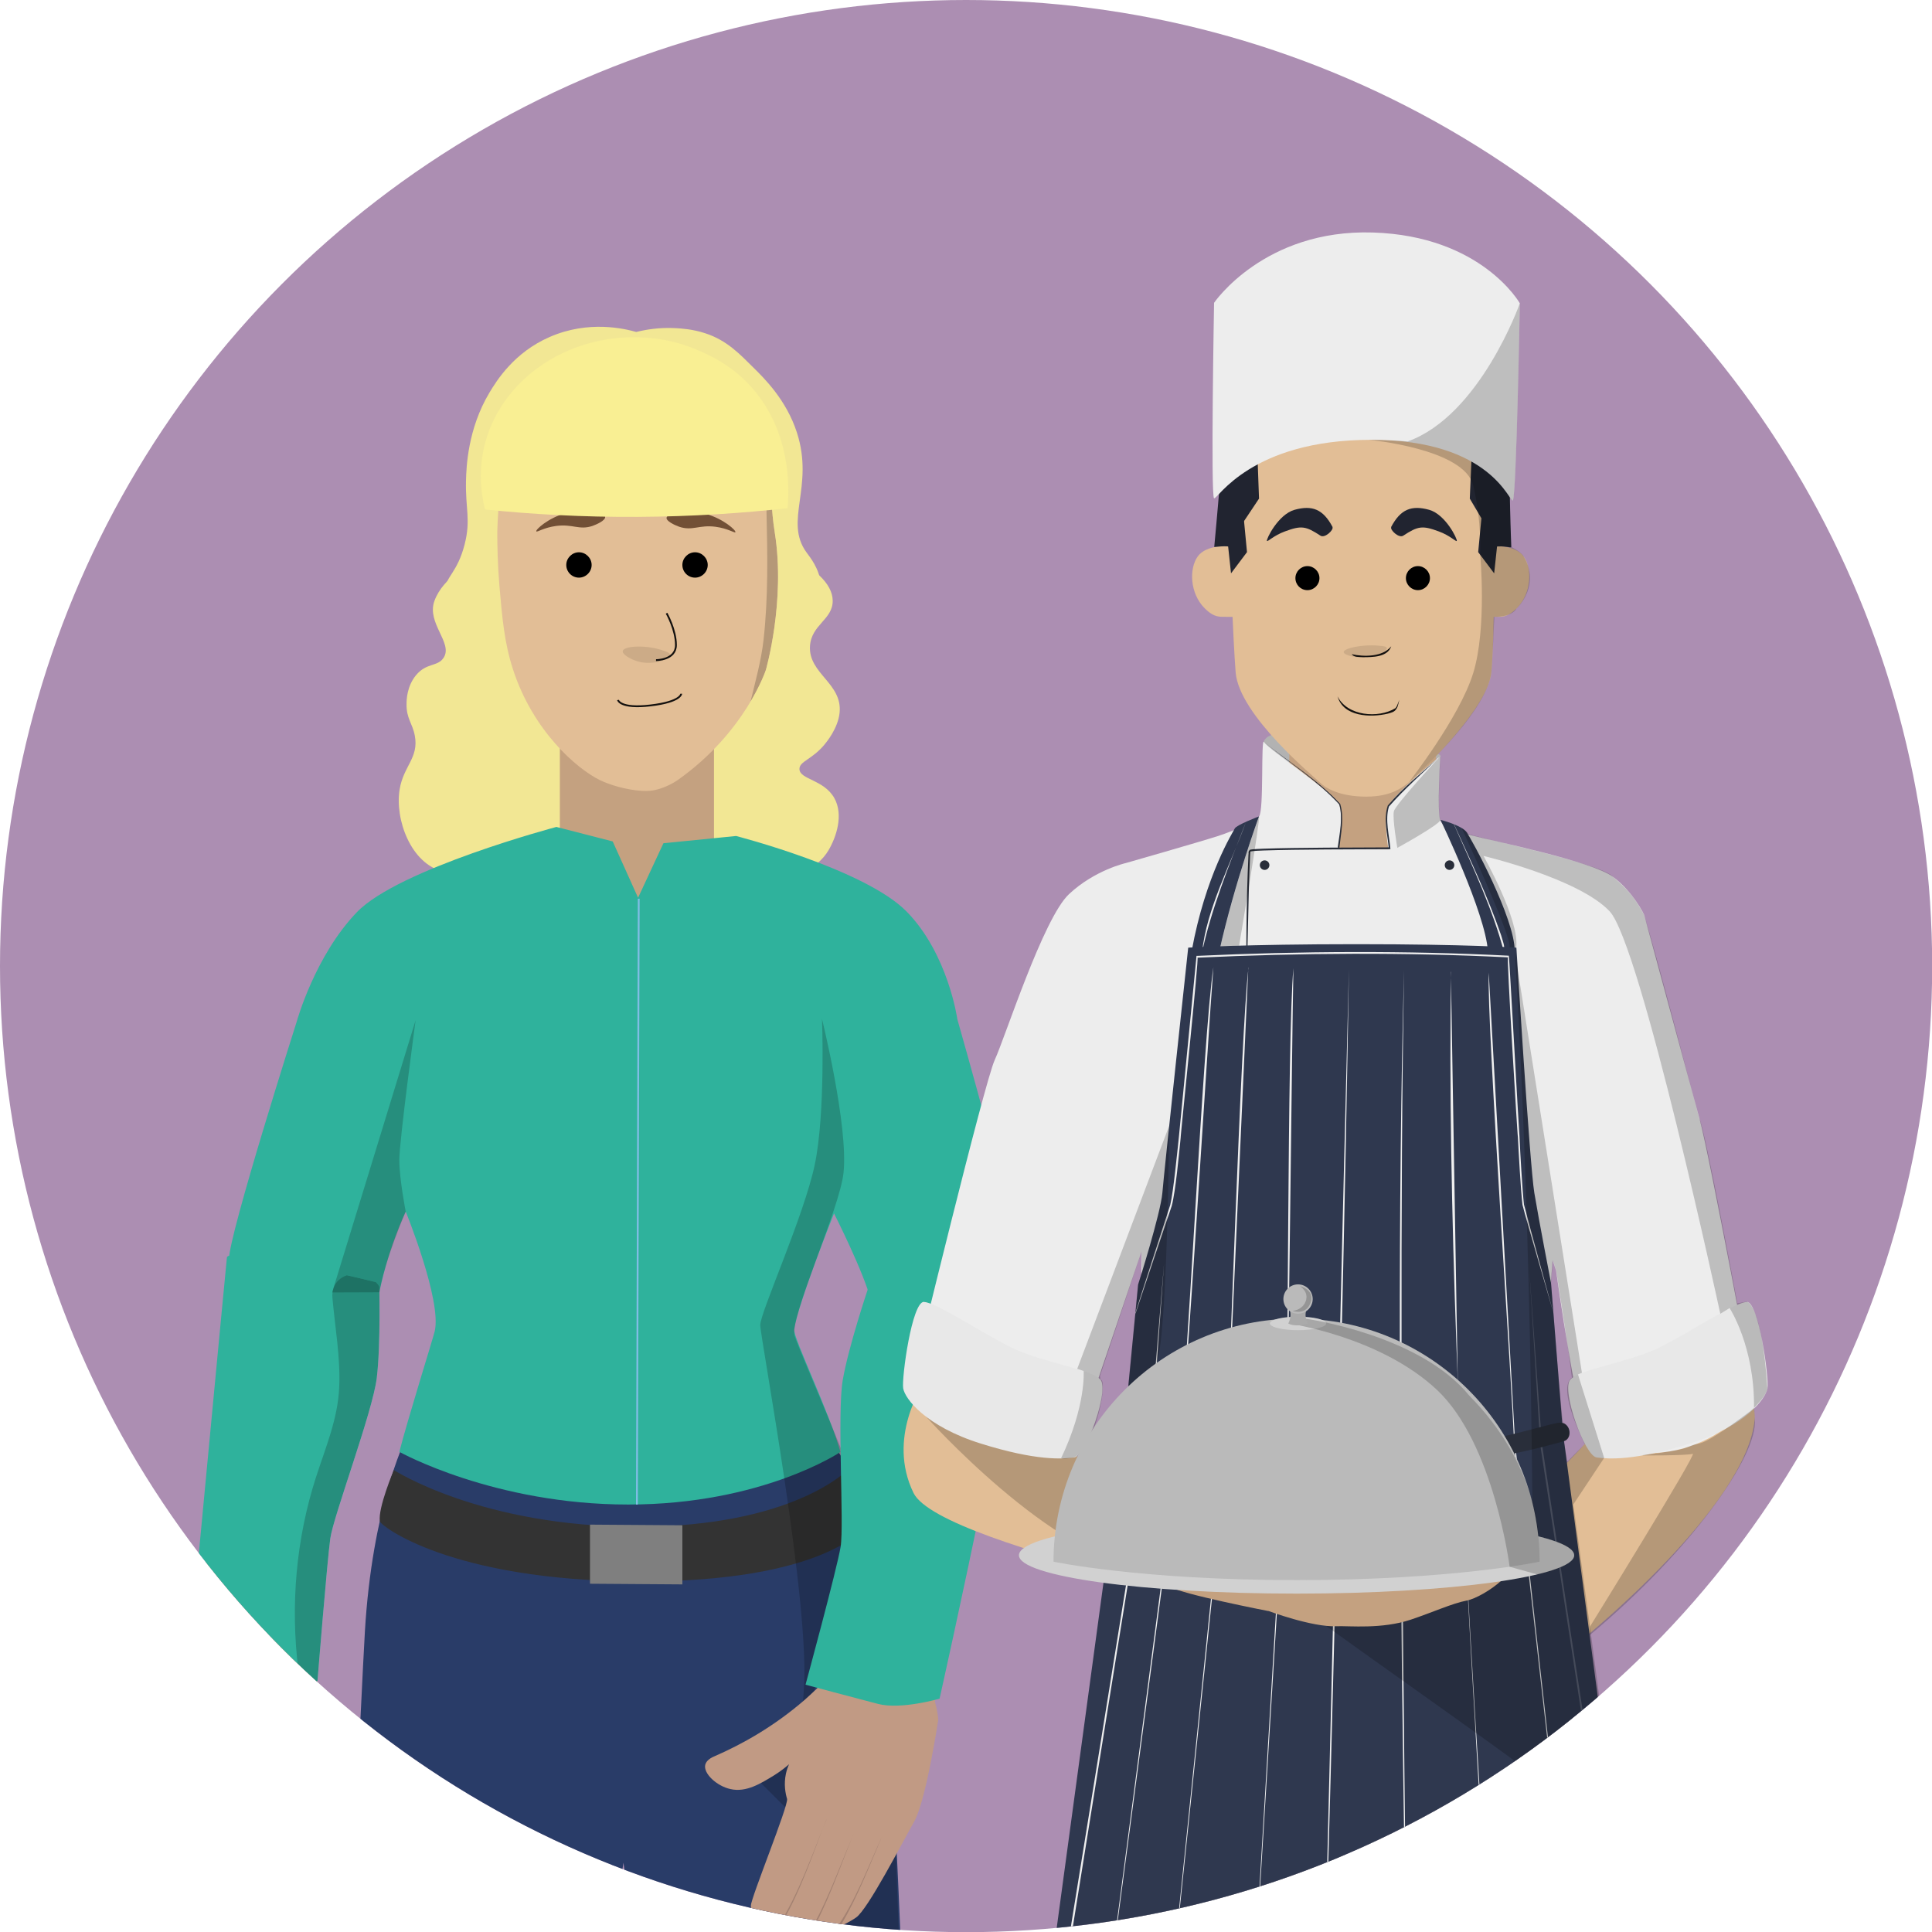 <?xml version="1.0" encoding="UTF-8"?>
<svg xmlns="http://www.w3.org/2000/svg" xmlns:xlink="http://www.w3.org/1999/xlink" viewBox="0 0 117.33 117.33">
  <defs>
    <style>
      .cls-1 {
        fill: #2f384f;
      }

      .cls-2 {
        fill: #ac8eb2;
      }

      .cls-3 {
        fill: #d1d1d1;
      }

      .cls-4 {
        fill: #a38171;
      }

      .cls-5, .cls-6 {
        opacity: .2;
      }

      .cls-5, .cls-7 {
        mix-blend-mode: multiply;
      }

      .cls-8 {
        clip-path: url(#clippath-2);
      }

      .cls-9 {
        fill: #b2b2b2;
      }

      .cls-10 {
        fill: #bababa;
      }

      .cls-11 {
        isolation: isolate;
      }

      .cls-12 {
        fill: #c19a84;
      }

      .cls-13 {
        fill: #292e3a;
      }

      .cls-14 {
        fill: #333;
      }

      .cls-15 {
        clip-path: url(#clippath-1);
      }

      .cls-16 {
        clip-path: url(#clippath-4);
      }

      .cls-17 {
        fill: #f2e794;
      }

      .cls-18 {
        fill: #c4a180;
      }

      .cls-7 {
        opacity: .1;
      }

      .cls-19 {
        fill: #f9ef93;
      }

      .cls-20 {
        fill: #aaa;
      }

      .cls-21 {
        clip-path: url(#clippath);
      }

      .cls-22 {
        fill: #293c68;
      }

      .cls-23 {
        fill: #adadad;
      }

      .cls-24 {
        stroke: #14110f;
      }

      .cls-24, .cls-25, .cls-26 {
        fill: none;
      }

      .cls-24, .cls-26 {
        stroke-miterlimit: 10;
        stroke-width: .11px;
      }

      .cls-27 {
        fill: #2fb29c;
      }

      .cls-28 {
        fill: #e8e8e8;
      }

      .cls-29 {
        clip-path: url(#clippath-3);
      }

      .cls-30 {
        fill: #725036;
      }

      .cls-31 {
        fill: #efefef;
      }

      .cls-32 {
        fill: #14110f;
      }

      .cls-33 {
        fill: #7f7f7f;
      }

      .cls-34 {
        fill: #212430;
      }

      .cls-26 {
        stroke: #80bde5;
      }

      .cls-35 {
        fill: #e2be96;
      }

      .cls-36 {
        fill: #ededed;
      }
    </style>
    <clipPath id="clippath">
      <circle class="cls-25" cx="58.67" cy="58.67" r="58.67"/>
    </clipPath>
    <clipPath id="clippath-1">
      <path class="cls-12" d="m12,100.64l6.25.82s1.25-6.29,1.45-7.59,2.61-7.35,2.89-9.31.25-5.56.25-5.56l-8.88-1.65-1.96,23.29Z"/>
    </clipPath>
    <clipPath id="clippath-2">
      <path class="cls-27" d="m11.43,101.17s1.77,1.03,3.68,1.26,4.17-.34,4.17-.34c0,0,.59-7.32.78-8.67s2.57-7.68,2.82-9.73.15-5.78.15-5.78c0,0-9.17-2.27-9.25-1.54s-2.35,24.8-2.35,24.8Z"/>
    </clipPath>
    <clipPath id="clippath-3">
      <path id="Face-2" data-name="Face" class="cls-35" d="m31.25,25.44c-.99,2.75-1.05,6.89-1.05,6.89,0,.8.02,1.92.13,3.25.17,1.97.3,3.45.82,5.06,1.22,3.77,3.89,6.05,5.27,6.73.57.28,1.61.61,2.6.66.29.01.55,0,.79-.06,0,0,.69-.14,1.35-.6,4.11-2.9,5.35-6.68,5.35-6.68,0,0,1.21-4.17.54-8.36,0,0,0,0,0,0-.23-1.44-.2-2.54-.2-2.8,0-1.24-.47-2.94-1.06-4.2-.44-.94-1.12-2.41-2.7-3.46-1.21-.81-2.69-1.17-4.47-1.17-3.42,0-6.39,1.98-7.38,4.74Z"/>
    </clipPath>
    <clipPath id="clippath-4">
      <path class="cls-12" d="m56.74,103.5l-6.22-1.03s.63-6.38.81-7.68-.37-7.79-.06-9.75,1.38-5.39,1.38-5.39l8.98,1-4.89,22.86Z"/>
    </clipPath>
  </defs>
  <g class="cls-11">
    <g id="Layer_2" data-name="Layer 2">
      <g id="Layer_1-2" data-name="Layer 1">
        <g class="cls-21">
          <circle class="cls-2" cx="58.67" cy="58.67" r="58.67"/>
          <g>
            <path class="cls-17" d="m36.04,53.99c2.87,1.71,3.98,2.43,5.41,2.12,1.63-.35,2.65-1.82,3.18-2.76,0,0,1.38.85,3.82-.21.95-.41,1.53-.93,1.87-1.51.47-.8.92-2.14.35-3.16-.64-1.14-2.11-1.12-2.12-1.77,0-.47.75-.56,1.52-1.48.13-.16.83-1,.92-1.95.17-1.78-1.9-2.36-1.8-4.03.08-1.31,1.39-1.61,1.38-2.76-.01-1.08-1.2-2.03-2.73-2.81-.98-1.28-2.66-3.18-5.24-4.78-1.82-1.12-6.95-4.29-10.31-2.46-2,1.09-2.53,5.1-3.5,13.08-.93,7.6-.38,9.16.46,10.31.49.68.53.44,6.78,4.17Z"/>
            <path class="cls-17" d="m42.61,28.89l-12.3.91-1.7,4.46s-1.7.77-2.23,2.24c-.48,1.34,1.13,2.54.57,3.43-.36.58-1.04.29-1.69,1.08-.55.67-.57,1.49-.57,1.73-.02.89.36,1.18.5,1.93.26,1.35-.69,1.85-.92,3.27-.3,1.82.68,4.52,2.65,4.99,1.8.42,3.01-.3,3.01-.3,0,0-.36,2.1,2.19,2.95,2.55.85,3.93-1.59,3.93-1.59,1.8.71,3.61,1.41,5.41,2.12"/>
            <path class="cls-30" d="m28.56,31.1s2.53.43,4.5-.81,2.29-3.13,2.29-3.13c0,0,.97,3.68,5.66,3.97,4.69.29,6.73-1.11,6.73-1.11l-4.28-5.24-5.2-2.3-3.88.22-5.06,3.45-.75,4.96Z"/>
            <g>
              <g>
                <path class="cls-12" d="m12,100.64l6.25.82s1.25-6.29,1.45-7.59,2.61-7.35,2.89-9.31.25-5.56.25-5.56l-8.88-1.65-1.96,23.29Z"/>
                <g class="cls-15">
                  <g class="cls-6">
                    <path d="m13.57,81.61c1.56.83,3.24.68,4.87,1.21,1.52.5,1.93,2.35,2.63,3.62.86,1.55,3.06.45,2.74-1.16-.19-.95-.24-1.95-.11-2.91l-2.95-.4c.1,3.61-.86,7.07-1.86,10.5-.87,2.99-2.01,7.03.09,9.75.5.65,1.59.52,2.12,0,.64-.63.49-1.48,0-2.12-.34-.44-.26-1.26-.26-1.77,0-.78.07-1.55.22-2.32.31-1.56.83-3.08,1.25-4.61.86-3.07,1.52-6.22,1.43-9.43-.05-1.61-2.7-2.14-2.95-.4-.21,1.54-.2,2.98.11,4.51l2.74-1.16c-.91-1.65-1.49-3.54-3.25-4.51-1.66-.92-3.68-.53-5.32-1.4s-3.22,1.68-1.51,2.59h0Z"/>
                  </g>
                </g>
              </g>
              <g>
                <path class="cls-12" d="m19.38,106.67c.02.18.03.38,0,.61-.06.66-.32,1.16-.51,1.46-.2.39.36,6.37.23,6.84-.15.53-.96,1.06-2.3,1.27-1.34.21-3.49-1.74-4.03-2.43-.54-.69-1.36-5.13-1.68-6.6-.32-1.47.4-6.34.4-6.34,0,0,1.05-2.92,3.41-2.53,2.35.4,3.83,2.19,3.83,2.19.26.5.55,1.01.88,1.54,1.33,2.11,2.86,3.69,4.24,4.86.38.31.41.55.41.67-.03.55-1.04,1.04-1.89.98-.98-.07-1.68-.87-2.3-1.58-.31-.36-.53-.68-.68-.92Z"/>
                <path class="cls-4" d="m14.41,109.62c.26,2.3.33,4.76.97,6.96-.16-.05-.13-.14-.18-.21-.52-2.21-.58-4.5-.79-6.76h0Z"/>
                <path class="cls-4" d="m16.24,109.26c.22,2.35.3,4.76.93,7.04.04.13.14.32.22.31l.03.1c-.27-.02-.27-.25-.34-.38-.6-2.3-.65-4.72-.84-7.08h0Z"/>
                <path class="cls-4" d="m12.71,109.25c.28,2.03.4,4.22,1.05,6.15-.21-.1-.18-.24-.24-.36-.46-1.89-.59-3.85-.81-5.78h0Z"/>
              </g>
            </g>
            <path class="cls-17" d="m27.1,35.7c-.06-.64.68-.92,1.12-2.65.38-1.5.04-2.14.08-3.85.02-.82.1-3.14,1.42-5.35.45-.75,1.5-2.44,3.65-3.38,2.39-1.05,4.59-.5,5.27-.31.57-.14,1.41-.29,2.42-.23.32.02,1.02.06,1.77.31,1.33.43,2.12,1.29,2.92,2.08.66.65,2.01,1.97,2.65,3.96,1.06,3.3-.81,5.36.58,7.27.21.29.76.94.88,1.92,0,0,.1.78-.15,1.54-.93,2.76-22.29,2.09-22.62-1.31Z"/>
            <g>
              <path class="cls-22" d="m57.52,180.17c-.82-3.71-2.86-72.49-3.86-81.09-1-8.65-2.75-10.91-2.75-10.91l-26.33-.66s-1.98,4.08-2.42,11.57c-.44,7.49-3.53,77.12-3.75,79.65,0,0,.86,1.22,4.63,1.43,3.86.22,5.18-.99,5.18-.99.22-2.64,9.64-66.05,9.64-66.05,0,0,9.3,64.86,9.75,67.59,0,0,1.65,1.43,5.62.99s4.3-1.54,4.3-1.54Z"/>
              <path class="cls-14" d="m23.91,89.27s5.3,3.45,14.78,3.45,12.78-3.45,12.78-3.45c0,0,1.1,2.09,1.1,3.31,0,.22-2.53,3.51-13.88,3.46-11.35-.05-15.6-3.4-15.62-3.65-.13-.8.85-3.12.85-3.12Z"/>
              <polygon class="cls-33" points="35.83 92.59 35.83 96.18 41.44 96.22 41.44 92.63 35.83 92.59"/>
              <path class="cls-6" d="m50.47,112.53l3.81,69.04s-2.16.26-3.31.23c6.22,2.01,7.58,3.56,7.58,3.56,0,0,.43-.87.69-1.1s3.46.1,5.11,1.31,1.26,3.62,1.26,3.62l1.22-.26s-.28-3.25-.86-3.92c-.52-.75-4.05-1.42-4.69-1.69-.24-.05-.73-.11-.73-.11.16.06-2.23-.59-3.36-2.59.22-.22.22,0,.33-.44-.77-4.41-3.35-73.65-3.35-73.65l-8.88.83,5.18,5.18Z"/>
              <path class="cls-6" d="m37.86,113.13s-11.18,62.41-15.33,67c.85.15,2.35,0,2.35,0,0,0,.37,2.02-.51,4.33s-6.32,2-6.32,2l-.71-1.48s-3.43-.52-5.09.81-2.08,3.32-2.08,3.32l6.18.54,11.26-.96.04-2.98-.2-.15.35-6.06.42-.33,9.64-66.05Z"/>
              <polygon class="cls-18" points="34 44.06 34 52.32 38.85 58.71 43.36 52.54 43.36 44.06 34 44.06"/>
              <path class="cls-27" d="m24.25,88.18c.49-1.92,2.03-6.84,2.15-7.33.44-1.87-1.76-7.27-1.76-7.27,0,0-1.16,2.37-1.71,5.45,0,.66-9.03-.99-9.03-2.53s4.13-14.49,4.13-14.49c0,0,1.1-3.97,3.64-6.61s12.12-5.18,12.12-5.18l3.42.88,1.54,3.42,1.54-3.31,4.41-.44s7.83,2.01,10.36,4.59c2.53,2.58,3.08,6.54,3.08,6.54,0,0,3.69,12.94,3.8,14.93s-8.7,2.64-9.03,2.2c-.44-1.76-2.26-5.34-2.26-5.34,0,0-2.2,5.51-2.42,7.05-.07.47,2.15,5.05,2.81,7.44,0,0-4.74,3.19-12.89,3.19s-13.88-3.19-13.88-3.19Z"/>
              <path class="cls-25" d="m55.05,55.36c2.53,2.58,3.08,6.54,3.08,6.54l2.64,11.57-8.26,3.86-1.87-3.64s-2.2,5.51-2.42,7.05,5.18,17.96,4.74,19.17c-.99,1.76-11.35,2.2-12.23,2.2s-2.86-3.97-2.86-3.97c0,0-2.42,4.08-3.19,4.08s-6.83,1.54-12.56-2.53c-.72-.9,3.84-16.91,4.3-18.84s-1.76-7.27-1.76-7.27l-1.1,3.97-8.81-4.52,3.31-11.02s1.1-3.97,3.64-6.61,12.12-5.18,12.12-5.18l3.42.88,1.54,3.42,1.54-3.31,4.41-.44s7.83,2.01,10.36,4.59Z"/>
              <line class="cls-26" x1="38.79" y1="54.58" x2="38.68" y2="91.37"/>
              <path class="cls-5" d="m49.92,61.85s.22,5.74-.44,8.88c-.66,3.13-3.31,8.97-3.31,9.74s3.08,17.08,2.64,22.25c-.44,5.18,3.31-9.59,3.75-10.14s-3.97-10.36-4.3-11.46,2.75-7.71,2.97-9.92c.29-2.85-1.32-9.36-1.32-9.36Z"/>
              <g>
                <path class="cls-27" d="m11.43,101.17s1.77,1.03,3.68,1.26,4.17-.34,4.17-.34c0,0,.59-7.32.78-8.67s2.57-7.68,2.82-9.73.15-5.78.15-5.78c0,0-9.17-2.27-9.25-1.54s-2.35,24.8-2.35,24.8Z"/>
                <g class="cls-8">
                  <g class="cls-6">
                    <path d="m20.19,78.84c.16,1.8.49,3.6.41,5.41-.08,1.9-.82,3.64-1.4,5.43-1.22,3.77-1.57,7.81-1.08,11.74.1.83.63,1.52,1.53,1.53.75,0,1.63-.71,1.53-1.53-.5-4-.07-7.91,1.25-11.73.61-1.78,1.16-3.54,1.24-5.44s-.25-3.62-.41-5.41c-.17-1.95-3.24-1.97-3.07,0h0Z"/>
                  </g>
                </g>
              </g>
              <path class="cls-5" d="m23.04,78.48c.33-1.98,1.6-4.9,1.6-4.9,0,0-.39-1.98-.39-3.14s.99-8.48.99-8.48l-5.07,16.53"/>
              <g>
                <path id="Face" class="cls-35" d="m31.25,25.44c-.99,2.75-1.05,6.89-1.05,6.89,0,.8.02,1.92.13,3.25.17,1.97.3,3.45.82,5.06,1.22,3.77,3.89,6.05,5.27,6.73.57.28,1.61.61,2.6.66.29.01.55,0,.79-.06,0,0,.69-.14,1.35-.6,4.11-2.9,5.35-6.68,5.35-6.68,0,0,1.21-4.17.54-8.36,0,0,0,0,0,0-.23-1.44-.2-2.54-.2-2.8,0-1.24-.47-2.94-1.06-4.2-.44-.94-1.12-2.41-2.7-3.46-1.21-.81-2.69-1.17-4.47-1.17-3.42,0-6.39,1.98-7.38,4.74Z"/>
                <g class="cls-29">
                  <g class="cls-6">
                    <path d="m46.55,31.08c.06,2.59.11,5.2-.18,7.78s-1.42,4.95-1.21,7.49c.07.81.64,1.5,1.5,1.5.76,0,1.57-.69,1.5-1.5-.11-1.29.23-2.48.54-3.72s.53-2.5.67-3.77c.29-2.58.24-5.19.18-7.78-.04-1.93-3.04-1.93-3,0h0Z"/>
                  </g>
                </g>
              </g>
              <path id="Face-3" data-name="Face" class="cls-25" d="m31.25,25.44c-.99,2.75-.99,7.82-.99,7.82,0,0,.17,5.07.33,7.05.22,2.75,5.07,6.72,5.4,7.05s1.23.88,2.93.88,2.36-.66,2.69-.88,5.07-4.63,5.29-7.05.11-7.05.11-7.05c0,0,.22-4.63-1.21-7.93s-3.75-4.63-7.16-4.63-6.39,1.98-7.38,4.74Z"/>
              <path id="Nose" class="cls-24" d="m40.48,37.24s.57,1,.57,1.93-1.21.92-1.21.92"/>
              <g id="Eye_L" data-name="Eye L">
                <circle cx="42.21" cy="34.31" r=".72"/>
                <path d="m42.21,35.08c-.43,0-.77-.35-.77-.77s.35-.77.77-.77.77.35.77.77-.35.77-.77.77Zm0-1.43c-.36,0-.66.3-.66.66s.3.66.66.66.66-.3.66-.66-.3-.66-.66-.66Z"/>
              </g>
              <g id="Eye_R" data-name="Eye R">
                <circle cx="35.16" cy="34.31" r=".72"/>
                <path d="m35.16,35.08c-.43,0-.77-.35-.77-.77s.35-.77.77-.77.77.35.77.77-.35.77-.77.77Zm0-1.43c-.36,0-.66.3-.66.66s.3.66.66.66.66-.3.66-.66-.3-.66-.66-.66Z"/>
              </g>
              <path id="Eyebrow_L" data-name="Eyebrow L" class="cls-30" d="m40.48,31.44c-.03.2.46.44.77.55.81.27,1.19-.13,2.2,0,.76.1,1.17.4,1.21.33.06-.1-.72-.81-1.76-1.1-1.12-.31-2.38-.08-2.42.22Z"/>
              <path id="Eyebrow_R" data-name="Eyebrow R" class="cls-30" d="m36.75,31.39c.03.2-.46.44-.77.55-.81.27-1.19-.13-2.2,0-.76.1-1.17.4-1.21.33-.06-.1.72-.81,1.76-1.1,1.12-.31,2.38-.08,2.42.22Z"/>
              <path class="cls-7" d="m40.69,39.75c-.02-.12-.28-.2-.53-.28-1-.32-2.29-.24-2.34.07-.04.21.5.51.92.63.95.27,1.99-.16,1.95-.41Z"/>
              <path class="cls-24" d="m37.53,42.51s.11.55,1.98.33,1.86-.71,1.86-.71"/>
            </g>
            <g>
              <g>
                <path class="cls-12" d="m56.74,103.5l-6.22-1.03s.63-6.38.81-7.68-.37-7.79-.06-9.75,1.38-5.39,1.38-5.39l8.98,1-4.89,22.86Z"/>
                <g class="cls-16">
                  <g class="cls-6">
                    <path d="m60.02,81.93c-1.87.37-3.73-.67-5.64-.18s-2.96,2.09-4.27,3.37l2.36,1.82c.65-1.22,1.12-2.51,1.33-3.88.29-1.88-2.26-2.67-2.89-.8-1.04,3.09-1.29,6.37-1.36,9.61-.03,1.56.03,3.14-.15,4.7-.09.77-.26,1.52-.48,2.26-.16.52-.31,1.22-.78,1.55-1.57,1.1-.07,3.7,1.51,2.59,2.78-1.94,2.83-6.29,2.87-9.33.04-3.58.12-7.15,1.28-10.58l-2.89-.8c-.17,1.12-.49,2.16-1.03,3.16-.8,1.49,1.11,3.03,2.36,1.82.99-.96,1.9-2.59,3.42-2.66,1.76-.08,3.38.59,5.17.24,1.89-.37,1.09-3.26-.8-2.89h0Z"/>
                  </g>
                </g>
              </g>
              <g>
                <path class="cls-12" d="m47.92,107.13c-.07.16-.14.36-.19.58-.14.65-.03,1.21.07,1.54.08.43-2.19,5.99-2.2,6.48,0,.55.61,1.29,1.83,1.88,1.22.59,3.84-.65,4.56-1.16.72-.5,2.79-4.52,3.53-5.83.73-1.31,1.46-6.18,1.46-6.18,0,0-.16-3.1-2.53-3.41-2.37-.3-4.3.98-4.3.98-.39.4-.82.81-1.28,1.22-1.88,1.63-3.81,2.7-5.46,3.42-.45.18-.55.41-.58.52-.13.53.7,1.3,1.53,1.48.96.22,1.86-.35,2.66-.84.4-.25.71-.5.91-.68Z"/>
                <path class="cls-4" d="m51.83,111.39c-.86,2.1-1.58,4.28-2.72,6.24-.06.05-.07.14-.23.15,1.25-1.93,2.03-4.26,2.95-6.38h0Z"/>
                <path class="cls-4" d="m50.18,110.51c-.87,2.21-1.61,4.5-2.85,6.53-.11.1-.18.32-.44.26l.06-.09c.07.03.21-.12.3-.23,1.27-2,2.04-4.29,2.94-6.47h0Z"/>
                <path class="cls-4" d="m53.56,111.54c-.77,1.79-1.46,3.62-2.45,5.3-.09.1-.1.25-.34.28,1.18-1.65,1.93-3.72,2.79-5.58h0Z"/>
              </g>
            </g>
            <path class="cls-19" d="m29.46,30.94c2.81.29,5.92.47,9.28.45,3.28-.02,6.33-.22,9.09-.53.08-.85.28-3.98-1.65-6.67-1.32-1.84-3-2.59-3.91-2.97-2.57-1.09-5.01-.67-5.41-.61-2.33.37-3.88,1.46-4.54,1.99-1.41,1.14-2.12,2.4-2.45,3.15-1.03,2.31-.62,4.38-.41,5.2Z"/>
            <path class="cls-27" d="m57.06,103.16s-2.33.68-3.73.32-4.41-1.17-4.41-1.17c0,0,1.91-7.03,2.13-8.37s-.22-8.09.13-10.13,1.54-5.57,1.54-5.57c0,0,8.82-2.39,9.21-1.41.66,1.65-4.87,26.33-4.87,26.33Z"/>
          </g>
          <g>
            <path class="cls-23" d="m103.53,175.3c-.78-3.53-9.07-80.2-9.07-80.2l-10.6-1.89h-6.69l-8.94,3.78s-7.08,76.11-7.29,78.52c0,0,.84,1.26,5.35,1.57,4.51.31,7.76-1.36,7.76-1.36.21-2.52,7.92-65.41,7.92-65.41,0,0,7.28,63.65,7.71,66.25,0,0,4.41,1.57,8.18,1.05s5.66-2.31,5.66-2.31Z"/>
            <path class="cls-5" d="m93.35,107.17s-7.45,49.3-5.87,50.25c1.57.94,10.82,1.32,10.82,1.32l1.77,18.4.73-.21.42-.21s4.01.09,5.56,2.62c1.15,1.89.84,4.09.94,4.09,2.31-.21,2.6-.62,2.6-.62,0,0,.76-2.74-1.13-4.52-2.2-2.1-5.98-2.73-5.98-2.73h0s.1-.1.31-.21c-.31-.94-9.23-81.61-9.23-81.61l-25.91-.63-.73,10.18s3.88,3.99,11.85,4.2c7.97.21,13.85-.31,13.85-.31Z"/>
            <path class="cls-5" d="m74.05,175.78c.52-5.04,7.92-65.62,7.92-65.62,0,0-19.14,42.64-18.52,43.48,4.83,2.62,9.02,3.46,9.02,3.46l-4.09,20.04s3.04-.21,5.66-1.36Z"/>
            <path class="cls-35" d="m96.18,99.51l-2.94-8.81s3.51-3.25,4.09-4.41c1.78-3.57.87-2.53.42-4.41-.52-2.2-1.28-3.78-1.48-4.25s-2.09-3.62-2.09-3.62l9.34-2.73s3.16,13.47,3.04,14.9c-.42,5.25-10.39,13.32-10.39,13.32Z"/>
            <path class="cls-12" d="m57.73,79.12c.06-2.68,2.37-9.71,2.37-9.71l8.29,3.88-2.73,7.55s-7.99.96-7.93-1.72Z"/>
            <path class="cls-9" d="m77.93,44.65s-.79-.24-1.15.31c-.42.63,1.35,3.41,1.35,3.41,0,0,9.35-1.94,9.35-2.47s-9.55-1.26-9.55-1.26Z"/>
            <polygon class="cls-18" points="78.3 44.39 78.3 49.89 73.94 51.05 83.07 61.22 92.83 52.41 87.21 50 87.21 44.39 78.3 44.39"/>
            <path class="cls-36" d="m76.46,49.58c.31-.31.1-4.91.31-4.51s4.34,3.15,4.58,3.83-.07,2.68-.07,2.68h3.04s-.31-1.82-.05-2.54,3.2-3.13,3.2-3.13c0,0-.21,3.42,0,3.91s.73.6,1.89.91,7.34,1.57,8.6,2.52,1.89,2.31,1.89,2.31c0,0,2.73,10.07,3.36,12.38s3.36,16.99,3.36,16.99c0,0-3.36,5.14-9.97,2.62-.73-.52-2.1-10.39-2.1-10.39l-.21-.63s-.21,2.41-.31,5.14-.84,12.17-.84,12.17l-24.55-.52s.73-15.42.73-15.74v-1.57l-3.99,11.75s-3.57.73-5.87-.84c-2.31-1.57-3.88-3.88-3.88-3.88,0,0,4.2-17.31,4.83-18.67s2.94-8.6,4.51-10.07,3.46-1.89,3.46-1.89c0,0,4.41-1.26,5.56-1.63s2.2-.89,2.52-1.2Z"/>
            <path class="cls-13" d="m76.83,45.12c1.53,1.21,3.23,2.27,4.56,3.7.26.86.04,1.79-.05,2.67,0,0-.1-.02-.1-.02.11-.86.33-1.78.09-2.62-1.31-1.42-2.99-2.51-4.5-3.73h0Z"/>
            <path class="cls-13" d="m87.42,45.96c-1.03.99-2.13,1.95-3.07,3.02-.25.8.02,1.76.09,2.59-2.05.01-5.69.01-7.7.08-.17.01-.65.02-.8.06,0-.03-.02.14-.02.2-.12,2.53-.15,6.16-.24,8.73,0-2.91,0-5.82.14-8.74.03-.1-.05-.17.1-.3.18-.04.64-.05.83-.06,1.97-.07,5.64-.07,7.64-.08,0,0-.05.06-.05.06-.07-.86-.34-1.76-.06-2.6.93-1.11,2.08-2,3.16-2.97h0Z"/>
            <circle class="cls-13" cx="76.8" cy="52.54" r=".29"/>
            <circle class="cls-13" cx="88.03" cy="52.54" r=".29"/>
            <path class="cls-28" d="m106.08,79.06c.73,0,1.36,4.62,1.26,5.25s-1.36,2.31-4.72,3.36c-3.36,1.05-4.93.94-5.66.84s-2.15-4.09-1.6-4.72,3.49-1.05,5.27-1.89,4.72-2.83,5.45-2.83Z"/>
            <path class="cls-1" d="m76.46,49.58s-1.47,3.99-2.41,8.18c-.1.63-1.68.21-1.68,0,.84-4.62,2.52-7.24,2.62-7.45s1.47-.73,1.47-.73Z"/>
            <path class="cls-1" d="m87.48,49.79s2.73,5.66,2.88,7.97c.37.31,1.63.52,1.63,0,0-1.99-2.62-6.82-2.94-7.24s-1.57-.73-1.57-.73Z"/>
            <path class="cls-31" d="m75.67,49.91c-1,2.55-2.13,5.35-2.67,7.93.27-2.65,1.76-5.4,2.67-7.93h0Z"/>
            <path class="cls-31" d="m88.31,50.07c1.01,2.21,2.06,4.42,2.85,6.72.09.34.25.65.18,1.05-.66-2.57-1.93-5.26-3.04-7.77h0Z"/>
            <path class="cls-1" d="m70.59,72.45c.1-1.26,1.57-14.9,1.57-14.9,0,0,3.45-.21,10.22-.21s9.71.21,9.71.21c0,0,.81,13.22,1.09,14.9s1.01,5.45,1.01,5.45l.73,9.13,8.92,67.66s-12.8,2.4-21.87,2.2c-9.07-.2-22.61-4.29-22.61-4.29l8.9-65.67.86-8.92s1.36-4.3,1.47-5.56Z"/>
            <path class="cls-31" d="m68.95,79.74c.32-1.03,1.83-5.67,2.12-6.57.2-.86.42-3.17.52-4.09,0,0,1.07-10.99,1.07-10.99v-.04s.05,0,.05,0c6.2-.29,12.72-.33,18.92-.01.03.02.63,10.98.65,11.01.04.93.17,3.21.27,4.1.23.92,1.52,5.62,1.8,6.62-.29-1.03-1.66-5.68-1.89-6.6-.11-.91-.23-3.17-.28-4.12-.02.04-.7-11.18-.6-10.91-6.17-.31-12.69-.27-18.86.02.13-.3-1.05,11.01-1.02,10.95-.1.95-.3,3.21-.54,4.12-.31.9-1.87,5.55-2.2,6.54h0Z"/>
            <path class="cls-31" d="m73.69,58.74c-.36,4.59-1.62,25.64-2.08,29.77-1.62,12.2-6.93,52.28-8.63,65.08,1.72-13.07,6.93-52.69,8.55-65.09.55-3.97,1.52-25.61,2.16-29.76h0Z"/>
            <path class="cls-31" d="m70.69,76.75s-.77,10.63-.77,10.64c-3.12,19.2-7.39,46.29-10.56,65.21,2.92-18.85,7.4-46.11,10.45-65.23,0,.02.88-10.62.88-10.62h0Z"/>
            <path class="cls-31" d="m75.81,58.76c-.2,4.54-1.17,26.06-1.35,30.09-1.28,12.35-5.51,52.94-6.85,65.9,1.36-13.23,5.49-53.35,6.78-65.9.28-3.87.94-25.97,1.43-30.08h0Z"/>
            <path class="cls-31" d="m78.55,58.81c-.1,4.7-.29,26.17-.47,30.41-.77,12.51-3.28,53.65-4.08,66.78.81-13.41,3.25-54.07,4.01-66.79.28-4.08.14-26.13.54-30.41h0Z"/>
            <path class="cls-31" d="m81.92,58.86c-.43,27.87-1.69,69.67-2.47,97.87.85-28.28,1.76-70.15,2.47-97.87h0Z"/>
            <path class="cls-31" d="m85.27,58.92c-.5,27.79.33,69.75.68,97.87-.27-28.2-1.46-70.23-.68-97.87h0Z"/>
            <path class="cls-31" d="m88.11,59.02l.41,24.33c.52,16.3,3.46,56.07,4.37,72.86-1.6-28-5.21-69.67-4.77-97.19h0Z"/>
            <path class="cls-31" d="m90.41,59.07c.19,3.39,1.45,25.88,1.61,28.68,1.5,13.39,6.01,53.66,7.57,67.62-1.61-14.23-6.11-54.03-7.64-67.61-.05-2.66-1.67-25.69-1.54-28.69h0Z"/>
            <g class="cls-6">
              <path class="cls-31" d="m103.84,154.69c-3.07-19.31-7.27-47.31-10.3-66.92,0,0-.66-10.54-.66-10.55,0,0,.77,10.55.77,10.53,2.99,19.71,7.33,47.49,10.19,66.94h0Z"/>
            </g>
            <path class="cls-13" d="m68.49,86.19c.31.1,4.51,2.1,12.8,2.1s12.9-1.99,13.53-1.89.64.99.16,1.12-5.83,1.81-13.69,1.81-12.48-1.78-13.01-1.99-.1-1.26.21-1.15Z"/>
            <path class="cls-6" d="m87.48,45.91s-2.73,2.94-2.83,3.36.21,2.22.21,2.22c0,0,2.52-1.38,2.62-1.69-.21-.42,0-3.88,0-3.88Z"/>
            <path class="cls-6" d="m104.48,79.78l.56-.34s1.53,2.34,1.48,6.08c-.79.67.78-.59.81-1.22-.35-5.25-1.26-5.25-1.26-5.25l-.56.1s-1.99-10.7-2.31-11.22c-.21-.73-2.62-10.07-3.36-12.38-.63-1.15-1.05-1.57-1.89-2.31-.73-.84-8.81-2.47-8.81-2.62,0-.1-.37-.33-.37-.33,0,0,3.1,6.73,2.9,7.23q.2.02.41.02c.21-1.68-1.99-5.56-1.99-5.56,0,0,5.77,1.36,7.66,3.36s6.72,24.43,6.72,24.43Z"/>
            <path class="cls-6" d="m91.99,57.76l4.08,25.61-.24.1,1.59,5.07-1.91,2.88-.37-2.61,1.1-1.11s-1.73-3.4-.78-4.03c-.11-1.15-.95-6.5-.95-6.5l-.21-.63-.1,1.36s.63,8.4.73,8.5c.21,0,.73.84.03,1.13.28.23,8.9,67.16,8.9,67.16,0,0-8.09,1.57-16.88,2.05,4.59-3.48,5.94-26.16,6.1-48.94,0-.23-15.15-10.79-15.15-11.01.01-2.55,9.45-.42,9.44-2.94,0-.91,5.7-.77,5.7-1.68-.16-20.83-1.08-34.41-1.08-34.41Z"/>
            <path class="cls-6" d="m99.76,88.38c-.22.02,2.72.02,3.04-.09s-6.24,10.49-6.24,10.49c0,0-.05.39,0,.51,6.13-5.12,10.22-10.89,10.01-13.1,0-.21-.04-.67-.04-.67,0,0-2.47,1.92-3.28,2.13-1.18.24-.14.31-3.49.72Z"/>
            <path class="cls-6" d="m76.46,49.58c.1.1-1.21,7.85-1.21,7.85l-1.13.04s.88-3.9,2.35-7.89Z"/>
            <path class="cls-35" d="m80.82,98.55l-7.63-6.12s-5.65-2.87-6.83-3.42-6.29-4.46-8.09-5.25-2.19.29-2.19.29c0,0-2.25,3.25-.6,6.62,1.65,3.37,25.34,7.87,25.34,7.87Z"/>
            <path class="cls-18" d="m77.03,97.84s-5.4-1.05-5.92-1.47,1.44.44,1.26-1.15.89-2.14,1.47-2.29c.59-.14,4.4-.45,4.4-.45,0,0,1.94-.61,3.86-1.44,1.92-.84,3.44-1.7,3.93-1.76s.68.69.71.92-.31.8-.77,1.24c-.37.36-2.39,1.12-2.39,1.12,0,0,1.22.09,1.9.7.15.09,1.51.2,2.95.31,1.63.12,2.83-.59,3.05-.51.47.17-1.16,1.34-.09,1.6,1.43.35-1.2,2.34-2.35,2.55-.81.15-2.1.73-3.36,1.15-1.77.59-3.71.37-4.52.4-1.46.07-4.14-.93-4.14-.93Z"/>
            <path class="cls-6" d="m56.22,86.01s7.75,8.68,13.31,9.2c5.56.52-.59-5.32-.59-5.32l-4.34-2.75-8.38-1.13"/>
            <path class="cls-28" d="m56.11,79.06c-.73,0-1.36,4.62-1.26,5.25s1.36,2.31,4.72,3.36,4.93.94,5.66.84,2.15-4.09,1.6-4.72-3.49-1.05-5.27-1.89-4.72-2.83-5.45-2.83Z"/>
            <path class="cls-6" d="m71,68.38l-5.58,14.75.39.13s.16,2.09-1.37,5.3c.16.04.37.04.79-.06,1.26-.52,2.1-4.72,1.6-4.72l-.03-.21,2.52-7.55.03,1.21-.24.79-.63,6.5s1.06-.43,1.74-1.74.78-14.4.78-14.4Z"/>
            <g id="Dish">
              <ellipse class="cls-3" cx="78.74" cy="94.45" rx="16.86" ry="2.33"/>
              <path class="cls-10" d="m63.98,94.84c0-8.15,6.61-14.76,14.76-14.76s14.76,6.61,14.76,14.76c0,0-5.23,1.12-14.76,1.12s-14.76-1.12-14.76-1.12Z"/>
              <ellipse class="cls-3" cx="78.83" cy="80.37" rx="1.71" ry=".41"/>
              <path class="cls-6" d="m78.24,80.37s5.57.79,9.03,4.04,4.41,10.74,4.41,10.74l1.7.47s2.16-.45,2.22-1.16-2.17-1.15-2.17-1.15c0,0-.07-4.39-4.2-8.55-3-3.71-9.91-4.67-9.91-4.67l-1.08.28"/>
              <path class="cls-20" d="m78.24,79.38c.3.46,0,.99,0,.99,0,0,.13.12.57.12s.61-.12.61-.12c0,0-.3-.51,0-.99s-1.48-.46-1.18,0Z"/>
              <circle class="cls-10" cx="78.83" cy="78.89" r=".89"/>
              <path class="cls-6" d="m78.95,78.11s.55.33.35.9-.81.6-.81.6c0,0,.82.3,1.1-.5s-.64-1-.64-1Z"/>
            </g>
            <path id="Ear_L" data-name="Ear L" class="cls-35" d="m90.64,33.16s1.36-.1,1.89.63.49,2.24-.42,3.15c-.6.6-.93.51-1.36.52-.48.01-1.2.03-1.68-.42-.98-.91-.47-3.05.63-3.57.26-.12.94-.31.94-.31Z"/>
            <path id="Ear_R" data-name="Ear R" class="cls-35" d="m74.63,33.16s-1.36-.1-1.89.63-.49,2.24.42,3.15c.6.6.93.51,1.36.52.48.01,1.2.03,1.68-.42.98-.91.47-3.05-.63-3.57-.26-.12-.94-.31-.94-.31Z"/>
            <path id="Face-4" data-name="Face" class="cls-35" d="m75.67,26.66c-.94,2.62-1,6.56-1,6.56,0,0,.22,5.72.37,7.61.21,2.62,4.83,6.4,5.14,6.71s1.17.84,2.79.84,2.25-.63,2.56-.84,4.83-4.41,5.04-6.71.16-7.61.16-7.61c0,0,.16-3.51-1.21-6.66s-3.57-4.41-6.82-4.41-6.08,1.89-7.03,4.51Z"/>
            <path id="Face-5" data-name="Face" class="cls-25" d="m75.67,26.66c-.94,2.62-.94,7.45-.94,7.45,0,0,.16,4.83.31,6.71.21,2.62,4.83,6.4,5.14,6.71s1.17.84,2.79.84,2.25-.63,2.56-.84,4.83-4.41,5.04-6.71.1-6.71.1-6.71c0,0,.21-4.41-1.15-7.55s-3.57-4.41-6.82-4.41-6.08,1.89-7.03,4.51Z"/>
            <g id="Mouth">
              <path class="cls-32" d="m81.23,42.29c.59,1.2,2.48,1.35,3.51.72.13-.13.15-.35.26-.51-.09.17-.07.38-.2.55-.11.2-.35.24-.52.29-1.05.25-2.71.19-3.05-1.05h0Z"/>
            </g>
            <path class="cls-7" d="m84.22,39.34c-.04-.09-.28-.11-.52-.13-.96-.09-2.1.16-2.1.39,0,.16.54.3.94.33.9.06,1.76-.4,1.68-.59Z"/>
            <g id="Nose-2" data-name="Nose">
              <path class="cls-32" d="m82.09,39.73c.73.16,1.86.18,2.4-.48-.23.67-1.14.66-1.73.66-.22-.02-.53.02-.67-.18h0Z"/>
            </g>
            <g id="Eye_L-2" data-name="Eye L">
              <circle cx="86.11" cy="35.1" r=".68"/>
              <path d="m86.11,35.84c-.4,0-.73-.33-.73-.73s.33-.73.73-.73.73.33.73.73-.33.73-.73.73Zm0-1.36c-.35,0-.63.28-.63.63s.28.63.63.63.63-.28.63-.63-.28-.63-.63-.63Z"/>
            </g>
            <g id="Eye_R-2" data-name="Eye R">
              <circle cx="79.4" cy="35.1" r=".68"/>
              <path d="m79.4,35.84c-.41,0-.73-.33-.73-.73s.33-.73.73-.73.73.33.73.73-.33.73-.73.73Zm0-1.36c-.35,0-.63.28-.63.63s.28.63.63.63.63-.28.63-.63-.28-.63-.63-.63Z"/>
            </g>
            <path id="Eyebrow_L-2" data-name="Eyebrow L" class="cls-34" d="m84.49,32.01c-.09.17.47.7.73.52.89-.58,1.15-.63,2.15-.26.69.25,1.06.65,1.1.58.05-.1-.68-1.61-1.68-1.89-1.06-.29-1.73-.05-2.31,1.05Z"/>
            <path id="Eyebrow_R-2" data-name="Eyebrow R" class="cls-34" d="m80.92,32.01c.09.17-.47.7-.73.52-.89-.58-1.15-.63-2.15-.26-.69.25-1.06.65-1.1.58-.05-.1.68-1.61,1.68-1.89,1.06-.29,1.73-.05,2.31,1.05Z"/>
            <path class="cls-34" d="m91.78,33.21c0-.21-.1-1.99-.1-4.83s-.94-4.2-3.04-5.66c-1.96-1.37-3.88-1.57-5.77-1.57s-3.25.21-5.56,1.68-2.94,2.94-3.15,5.56-.42,4.83-.42,4.83c0,0,.84-.1.94,0,.21,0,.52-1.05.52-1.05l1.26-1.89-.1-2.73s2.1-2.37,6.5-2.41,6.5,2.83,6.5,2.83l-.1,2.31,1.05,1.78s.1,1.05.42,1.15c.63-.1,1.05.1,1.05,0Z"/>
            <polygon class="cls-34" points="75.52 31.33 75.73 33.53 74.76 34.82 74.56 32.96 75.52 31.33"/>
            <polygon class="cls-34" points="89.98 31.33 89.77 33.53 90.74 34.82 90.94 32.96 89.98 31.33"/>
            <path class="cls-36" d="m73.73,30.26c-.21-.09,0-11.87,0-11.87,0,0,3.04-4.48,9.65-4.27s8.92,4.3,8.92,4.3c0,0-.21,11.75-.42,11.96s-1.26-3.67-8.6-3.67-9.34,3.64-9.55,3.55Z"/>
            <path class="cls-6" d="m85.53,47.53s4.77-4.14,5.04-6.71c.05-.37.18-3.36.18-3.36,0,0,1.03.05,1.36-.52.08-.05,1.45-1.42.42-3.15-.13-.26-.76-.58-.76-.58l-.09-3.02s.09.19.2.19c.21-.1.42-11.96.42-11.96,0,0-2.41,6.82-6.82,8.39-1.05-.1-2.36-.1-2.36-.1,0,0,5.82.53,6.35,2.78s.42,4.14.42,4.14c0,0,.42,4.51-.42,7.24s-3.93,6.66-3.93,6.66Z"/>
          </g>
        </g>
      </g>
    </g>
  </g>
</svg>